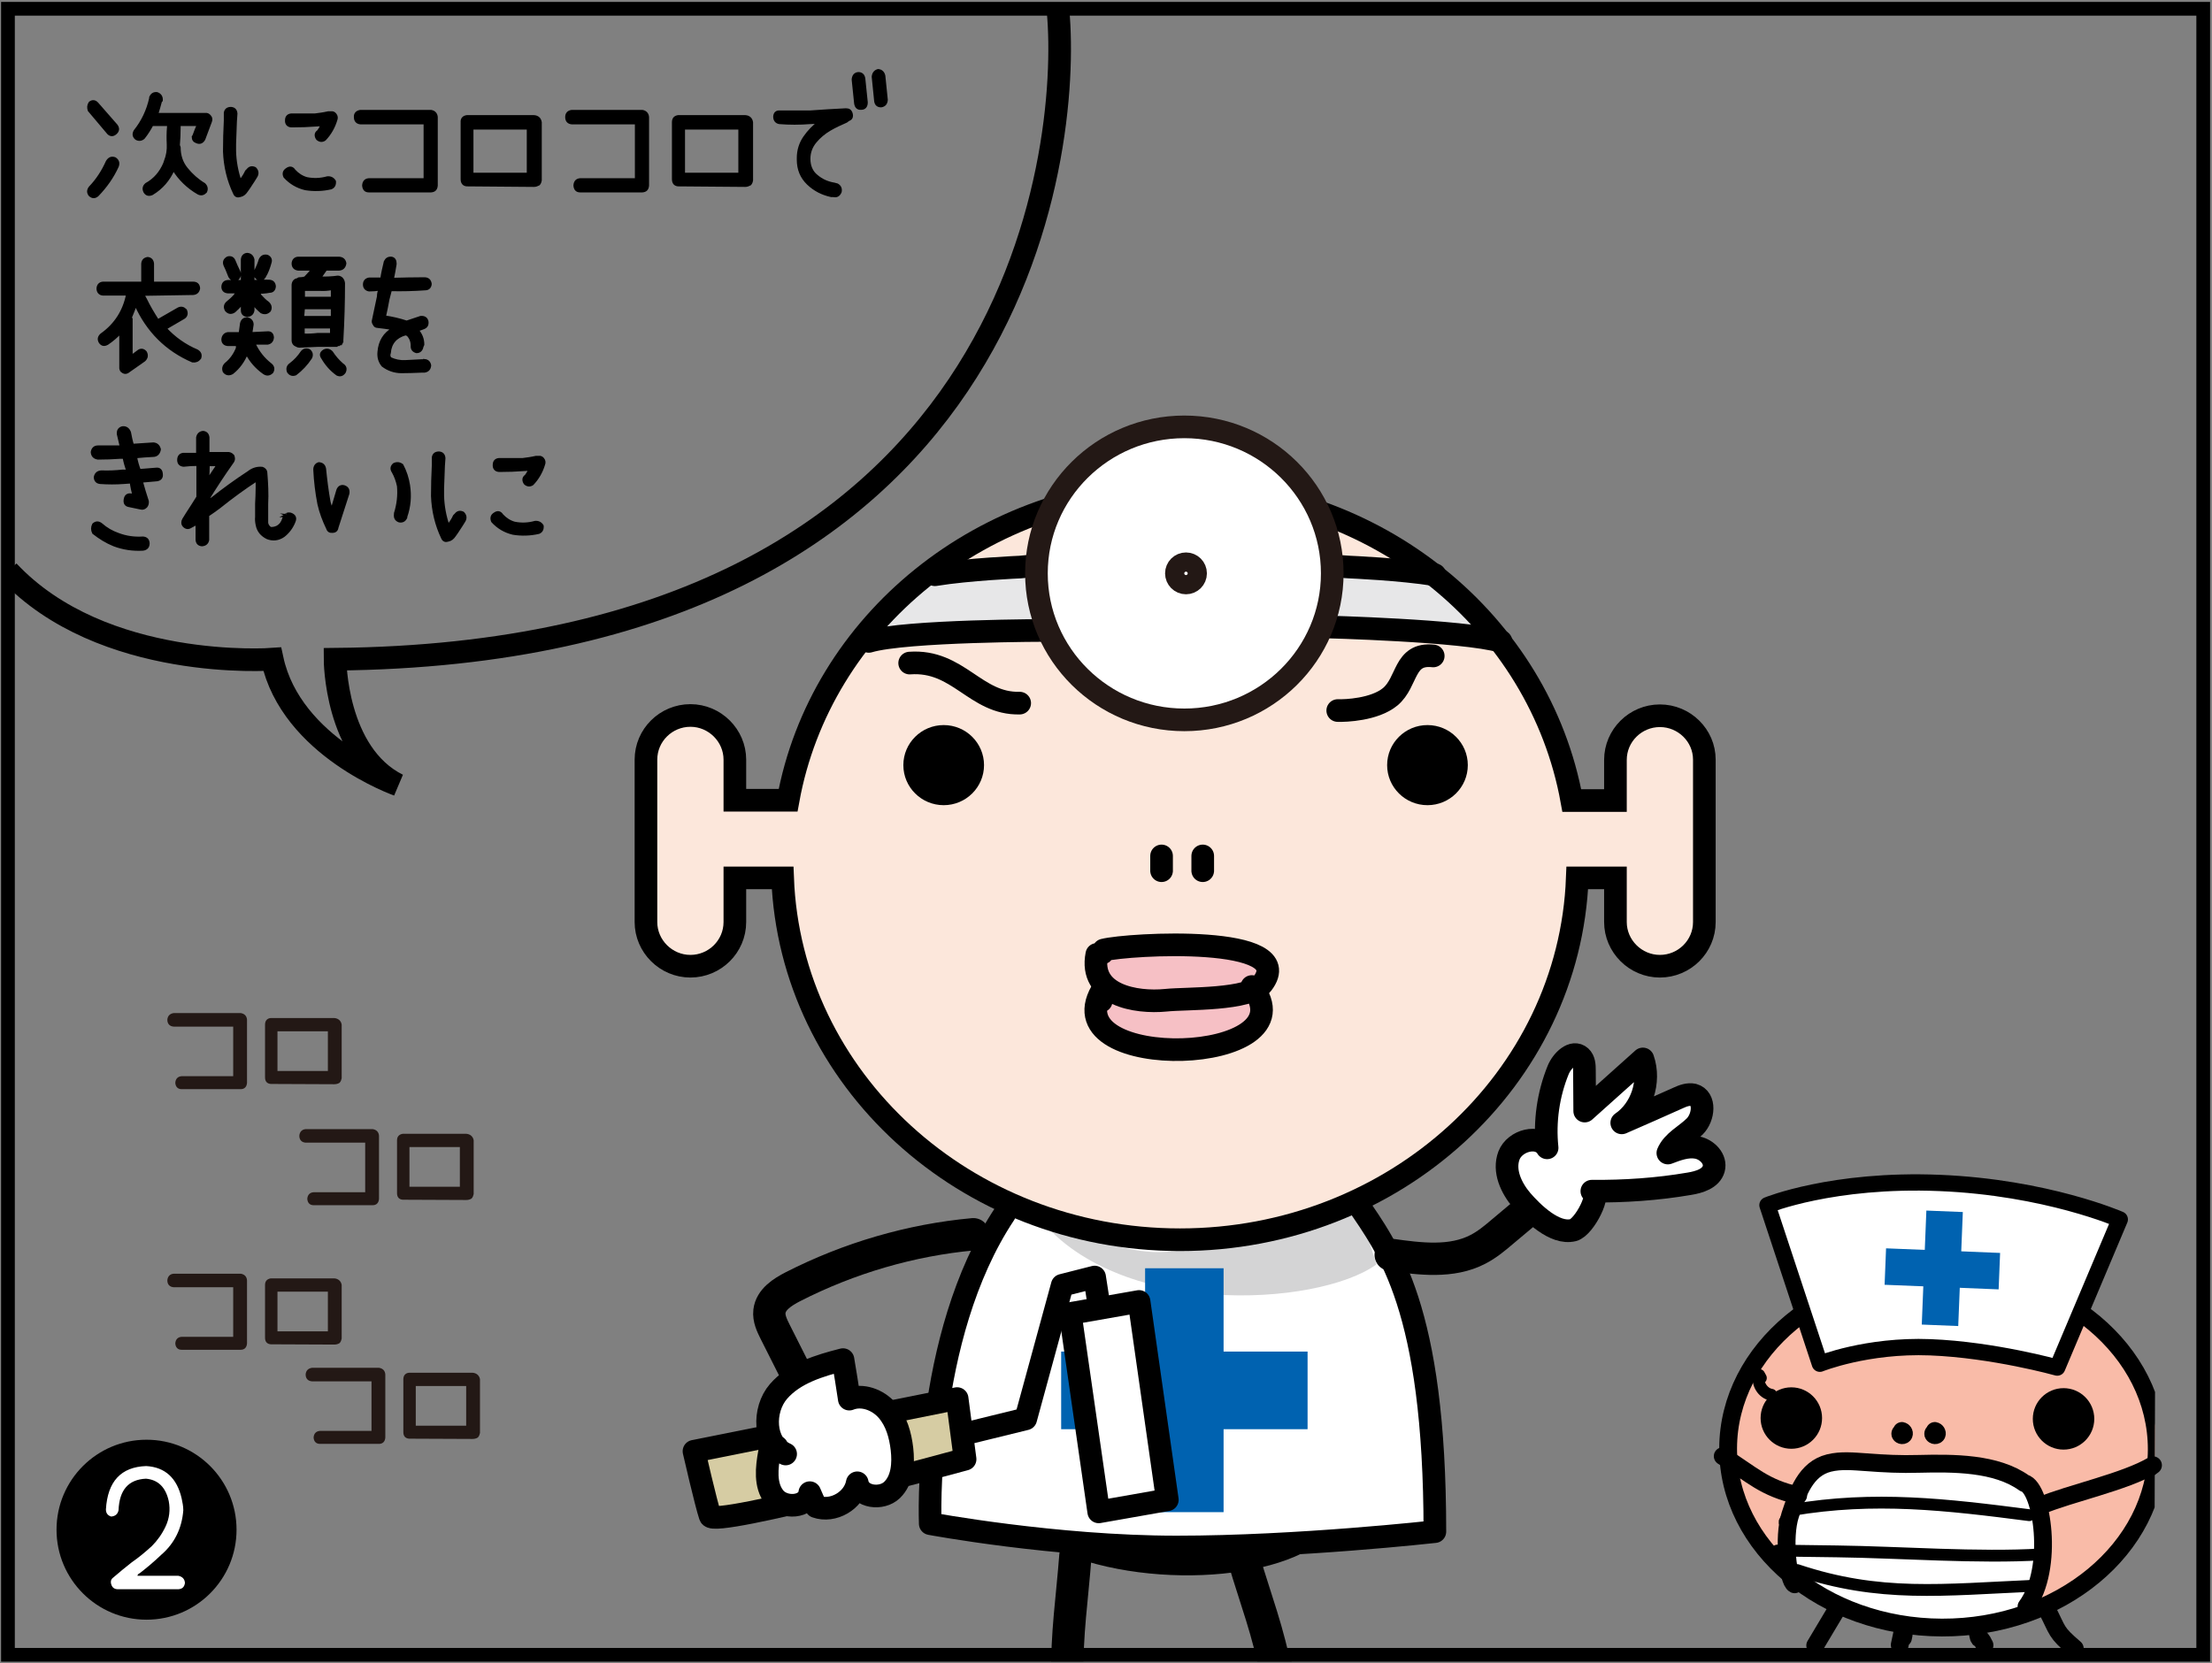 <?xml version="1.0" encoding="utf-8"?>
<!-- Generator: Adobe Illustrator 26.2.1, SVG Export Plug-In . SVG Version: 6.00 Build 0)  -->
<svg version="1.1" xmlns="http://www.w3.org/2000/svg" xmlns:xlink="http://www.w3.org/1999/xlink" x="0px" y="0px"
	 viewBox="0 0 806.1 606.2" style="enable-background:new 0 0 806.1 606.2;" xml:space="preserve">
<rect x="0" y="0" width="806.1" height="606.2" fill="#808080" stroke="none"/>
<style type="text/css">
	.st0{clip-path:url(#SVGID_00000026843317351288898070000016067633612405847740_);}
	.st1{fill:#231815;stroke:#231815;stroke-width:1.033;stroke-miterlimit:10;}
	.st2{stroke:#000000;stroke-width:1.068;stroke-miterlimit:10;}
	.st3{clip-path:url(#SVGID_00000026843317351288898070000016067633612405847740_);fill:#F9BBA8;}
	.st4{clip-path:url(#SVGID_00000026843317351288898070000016067633612405847740_);fill:#FFFFFF;}
	
		.st5{clip-path:url(#SVGID_00000026843317351288898070000016067633612405847740_);fill:none;stroke:#000000;stroke-width:6.484;stroke-linecap:round;stroke-linejoin:round;stroke-miterlimit:10;}
	
		.st6{clip-path:url(#SVGID_00000026843317351288898070000016067633612405847740_);fill:#FFFFFF;stroke:#000000;stroke-width:5.934;stroke-linecap:round;stroke-linejoin:round;stroke-miterlimit:10;}
	
		.st7{clip-path:url(#SVGID_00000026843317351288898070000016067633612405847740_);fill:none;stroke:#000000;stroke-width:4.31;stroke-linecap:round;stroke-linejoin:round;stroke-miterlimit:10;}
	.st8{clip-path:url(#SVGID_00000026843317351288898070000016067633612405847740_);fill:#0062B0;}
	.st9{clip-path:url(#SVGID_00000026843317351288898070000016067633612405847740_);fill:#FCE7DB;}
	.st10{clip-path:url(#SVGID_00000026843317351288898070000016067633612405847740_);fill:#E7E7E8;}
	.st11{clip-path:url(#SVGID_00000026843317351288898070000016067633612405847740_);fill:#D4D4D5;}
	.st12{clip-path:url(#SVGID_00000026843317351288898070000016067633612405847740_);fill:#F6C0C5;}
	
		.st13{clip-path:url(#SVGID_00000026843317351288898070000016067633612405847740_);fill:none;stroke:#000000;stroke-width:8.249;stroke-miterlimit:10;}
	
		.st14{clip-path:url(#SVGID_00000026843317351288898070000016067633612405847740_);fill:none;stroke:#000000;stroke-width:8.249;stroke-linecap:round;stroke-linejoin:round;stroke-miterlimit:10;}
	
		.st15{clip-path:url(#SVGID_00000026843317351288898070000016067633612405847740_);fill:none;stroke:#000000;stroke-width:11.784;stroke-linecap:round;stroke-linejoin:round;stroke-miterlimit:10;}
	.st16{fill:#FFFFFF;stroke:#231815;stroke-width:8.249;stroke-miterlimit:10;}
	
		.st17{clip-path:url(#SVGID_00000026843317351288898070000016067633612405847740_);fill:#D6CCA3;stroke:#000000;stroke-width:8.249;stroke-linecap:round;stroke-linejoin:round;stroke-miterlimit:10;}
	
		.st18{clip-path:url(#SVGID_00000026843317351288898070000016067633612405847740_);fill:#FFFFFF;stroke:#000000;stroke-width:8.249;stroke-linecap:round;stroke-linejoin:round;stroke-miterlimit:10;}
	.st19{fill:none;stroke:#000000;stroke-width:5;stroke-miterlimit:10;}
	.st20{fill:#FFFFFF;}
</style>
<g id="コミック下地">
</g>
<g id="レイヤー_4">
</g>
<g id="コミック線">
	<g>
		<defs>
			<rect id="SVGID_1_" x="3" y="1.9" width="799.6" height="603.7"/>
		</defs>
		<clipPath id="SVGID_00000033339724849619394580000016531011789466539171_">
			<use xlink:href="#SVGID_1_"  style="overflow:visible;"/>
		</clipPath>
		<g style="clip-path:url(#SVGID_00000033339724849619394580000016531011789466539171_);">
			<g>
				<path class="st1" d="M63.3,369.8h24.4c1.1,0.2,1.7,0.8,1.8,1.9v23c-0.1,1.2-0.7,1.8-1.8,1.8H66.2c-1.1,0-1.7-0.6-1.8-1.8
					c0.1-1.2,0.7-1.8,1.8-1.9h19.3v-19.1H63.3c-1.2-0.1-1.8-0.8-1.8-2C61.6,370.6,62.2,370,63.3,369.8z"/>
				<path class="st1" d="M98.7,371.6h23.1c1.2,0.1,2,0.8,2.2,1.9V393c-0.1,0.5-0.3,1-0.6,1.3c-0.5,0.3-1.1,0.4-1.6,0.4l-23.1-0.1
					c-1.1-0.1-1.6-0.7-1.6-1.9v-19.2C97.1,372.4,97.6,371.7,98.7,371.6z M120,375.4h-19.4v15.5H120V375.4z"/>
			</g>
		</g>
		<g style="clip-path:url(#SVGID_00000033339724849619394580000016531011789466539171_);">
			<g>
				<path class="st1" d="M111.4,412.1h24.4c1.1,0.2,1.7,0.8,1.8,1.9v23c-0.1,1.2-0.7,1.8-1.8,1.8h-21.5c-1.1,0-1.7-0.6-1.8-1.8
					c0.1-1.2,0.7-1.8,1.8-1.9h19.3V416h-22.2c-1.2-0.1-1.8-0.8-1.8-2C109.7,412.9,110.3,412.2,111.4,412.1z"/>
				<path class="st1" d="M146.8,413.8h23.1c1.2,0.1,2,0.8,2.2,1.9v19.5c-0.1,0.5-0.3,1-0.6,1.3c-0.5,0.3-1.1,0.4-1.6,0.4l-23.1-0.1
					c-1.1-0.1-1.6-0.7-1.6-1.9v-19.2C145.2,414.6,145.7,414,146.8,413.8z M168.1,417.6h-19.4v15.5h19.4V417.6z"/>
			</g>
		</g>
		<g style="clip-path:url(#SVGID_00000033339724849619394580000016531011789466539171_);">
			<g>
				<path class="st1" d="M63.3,464.8h24.4c1.1,0.2,1.7,0.8,1.8,1.9v23c-0.1,1.2-0.7,1.8-1.8,1.8H66.2c-1.1,0-1.7-0.6-1.8-1.8
					c0.1-1.2,0.7-1.8,1.8-1.9h19.3v-19.1H63.3c-1.2-0.1-1.8-0.8-1.8-2C61.6,465.6,62.2,464.9,63.3,464.8z"/>
				<path class="st1" d="M98.7,466.5h23.1c1.2,0.1,2,0.8,2.2,1.9v19.5c-0.1,0.5-0.3,1-0.6,1.3c-0.5,0.3-1.1,0.4-1.6,0.4l-23.1-0.1
					c-1.1-0.1-1.6-0.7-1.6-1.9v-19.2C97.1,467.3,97.6,466.7,98.7,466.5z M120,470.3h-19.4v15.5H120V470.3z"/>
			</g>
		</g>
		<g style="clip-path:url(#SVGID_00000033339724849619394580000016531011789466539171_);">
			<g>
				<path class="st1" d="M113.7,499.1h24.4c1.1,0.2,1.7,0.8,1.8,1.9v23c-0.1,1.2-0.7,1.8-1.8,1.8h-21.5c-1.1,0-1.7-0.6-1.8-1.8
					c0.1-1.2,0.7-1.8,1.8-1.9h19.3V503h-22.2c-1.2-0.1-1.8-0.8-1.8-2C112,499.9,112.6,499.3,113.7,499.1z"/>
				<path class="st1" d="M149.1,500.9h23.1c1.2,0.1,2,0.8,2.2,1.9v19.5c-0.1,0.5-0.3,1-0.6,1.3c-0.5,0.3-1.1,0.4-1.6,0.4l-23.1-0.1
					c-1.1-0.1-1.6-0.7-1.6-1.9v-19.2C147.5,501.7,148,501,149.1,500.9z M170.4,504.7H151v15.5h19.4V504.7z"/>
			</g>
		</g>
		<g style="clip-path:url(#SVGID_00000033339724849619394580000016531011789466539171_);">
			<g>
				<path class="st2" d="M39.5,48.5l-7-8.3c-0.3-0.9-0.3-1.8,0.3-2.7c0.9-0.7,1.8-0.6,2.6,0.3l7,8c0.7,1,0.6,1.9-0.3,2.7
					C41.2,49.3,40.3,49.3,39.5,48.5z M41.8,57.8c1,0.6,1.4,1.5,1,2.7c-1.8,4-4.3,7.5-7.3,10.6c-0.9,0.8-1.8,0.8-2.7,0
					c-0.7-0.9-0.7-1.7,0-2.7c2.6-2.7,4.7-5.9,6.3-9.5C39.8,57.8,40.6,57.4,41.8,57.8z M70.4,49.9c0.1-0.1,0.2-0.3,0.3-0.5
					c0.5-1.4,1-2.7,1.6-4h-7v0.3v0.5c0,2.4-0.1,4.7-0.3,7c0.2,0.1,0.3,0.3,0.3,0.5c0,3.1,0.9,5.7,2.7,7.9c1.8,2.2,3.9,4.1,6.4,5.6
					c0.8,0.8,1,1.7,0.5,2.7c-0.8,0.8-1.6,1-2.6,0.5c-3.8-2.2-6.8-5.1-9.1-8.8c-1.7,3.9-4.3,6.9-7.8,9c-1.1,0.5-2,0.3-2.6-0.7
					c-0.5-1-0.4-1.9,0.5-2.7c3.1-1.7,5.3-4.3,6.7-7.6l0.3-0.9c0.8-2,1.1-4,1-6.1c-0.1-2.1-0.1-4.3,0.1-6.4v-0.5v-0.3h-6
					c-0.9,1.7-1.9,3.3-3.1,4.8c-0.8,0.7-1.7,0.8-2.6,0.3c-0.9-0.7-1.1-1.6-0.5-2.7c2.8-3.5,4.7-7.5,5.7-12v-0.3
					c0.5-1.1,1.2-1.5,2.3-1.4c1.1,0.4,1.7,1.2,1.6,2.5l-0.3,0.3c-0.4,1.6-0.9,3.2-1.4,4.8h17.7c0.7-0.1,1.2,0.2,1.6,0.7
					c0.5,0.5,0.6,1.2,0.3,1.9l-2.4,6.4c-0.6,1.1-1.5,1.5-2.6,1C70.8,51.4,70.4,50.8,70.4,49.9z"/>
				<path class="st2" d="M82.1,41.1c0.2-1.1,0.9-1.6,2.1-1.6c1.1,0.1,1.7,0.7,1.8,1.9l-0.2,2.9c-0.1,2.7-0.2,5.5-0.3,8.1v2.7
					c0.1,3.8,0.8,7.5,2,11c0.9-1.1,1.7-2.3,2.3-3.6l0.5-0.5c0.7-0.9,1.5-1.1,2.6-0.6c0.8,0.8,1,1.7,0.5,2.7l-0.3,0.5
					c-0.5,0.9-1.1,1.7-1.6,2.5s-1.1,1.7-1.7,2.5c-0.6,0.9-1.3,1.5-2.3,1.7c-0.9,0.3-1.6,0.1-2-0.8c-2.3-4.8-3.5-9.9-3.7-15.3
					c0-3.7,0.1-7.5,0.3-11.3V41.1z M104.6,61.7c1-0.7,1.9-0.6,2.6,0.5c1.3,1.4,2.8,2.4,4.6,2.9c2.5,0.5,5,0.4,7.5-0.3
					c1.1-0.1,2,0.3,2.6,1.3c0.1,1.2-0.3,2-1.3,2.4c-3.1,0.7-6.2,0.8-9.3,0.3c-3-0.7-5.5-2.2-7.5-4.4
					C103.3,63.3,103.5,62.4,104.6,61.7z M120.6,41.1c0.6-0.1,1.1,0.1,1.5,0.6c0.5,0.6,0.6,1.3,0.3,2c-0.8,2.7-2.2,5.1-4.1,7.1
					c-0.9,0.6-1.8,0.5-2.6-0.2c-0.3-0.4-0.5-0.9-0.5-1.4c0-0.5,0.3-1,0.8-1.3c0.6-0.8,1.1-1.7,1.5-2.6c-0.8,0.2-1.7,0.3-2.6,0.3
					c-2.6,0.2-5.3,0.3-8,0.3h-0.8c-1.2-0.1-1.8-0.9-1.7-2.1c0-1.1,0.6-1.8,1.7-1.9h0.8h7.8c1.6-0.2,3.2-0.4,4.9-0.8H120.6z"/>
				<path class="st2" d="M131.3,40.6h25.8c1.1,0.2,1.8,0.9,1.9,2.1v24.9c-0.1,1.3-0.7,1.9-1.9,2h-22.7c-1.2,0-1.8-0.7-1.9-2
					c0.1-1.3,0.7-2,1.9-2.1h20.5V44.8h-23.5c-1.2-0.1-1.9-0.8-1.9-2.1C129.4,41.5,130.1,40.8,131.3,40.6z"/>
				<path class="st2" d="M170.1,42.5h24.5c1.3,0.1,2.1,0.8,2.3,2.1v21.1c-0.1,0.6-0.3,1.1-0.6,1.4c-0.6,0.3-1.1,0.5-1.7,0.5
					l-24.5-0.2c-1.1-0.1-1.7-0.8-1.7-2.1V44.6C168.3,43.4,168.9,42.7,170.1,42.5z M192.5,46.7H172v16.8h20.5V46.7z"/>
				<path class="st2" d="M208.3,40.6h25.8c1.1,0.2,1.8,0.9,1.9,2.1v24.9c-0.1,1.3-0.7,1.9-1.9,2h-22.7c-1.2,0-1.8-0.7-1.9-2
					c0.1-1.3,0.7-2,1.9-2.1h20.5V44.8h-23.5c-1.2-0.1-1.9-0.8-1.9-2.1C206.5,41.5,207.1,40.8,208.3,40.6z"/>
				<path class="st2" d="M247.1,42.5h24.5c1.3,0.1,2.1,0.8,2.3,2.1v21.1c-0.1,0.6-0.3,1.1-0.6,1.4c-0.6,0.3-1.1,0.5-1.7,0.5
					l-24.5-0.2c-1.1-0.1-1.7-0.8-1.7-2.1V44.6C245.4,43.4,245.9,42.7,247.1,42.5z M269.6,46.7h-20.5v16.8h20.5V46.7z"/>
				<path class="st2" d="M308.3,40c1,0,1.6,0.4,1.9,1.4c0.3,1.1,0,1.9-1,2.2l-0.8,0.6c-2.1,0.9-4.2,1.9-6.1,3
					c-2,1.2-3.7,2.6-5.2,4.4c-1.5,1.8-2.3,3.9-2.3,6.3c0,2.6,0.9,4.8,2.8,6.3c1.9,1.6,4,2.5,6.4,2.9l1.1,0.3c1,0.6,1.3,1.4,1.1,2.5
					c-0.5,1.2-1.3,1.7-2.5,1.4h-0.8c-3.2-0.7-6-2.1-8.4-4.4c-2.4-2.3-3.6-5.2-3.6-8.7v-0.6c0-2.8,0.8-5.3,2.3-7.5
					c1.5-2.2,3.4-4.1,5.5-5.7c-1.2,0.2-2.3,0.3-3.5,0.3c-3.8,0.3-7.5,0.3-11.2,0c-1.1-0.2-1.7-1-1.7-2.2c0.1-1.2,0.7-1.8,1.9-1.7
					h10.7h0.3C299.5,40.5,303.9,40.2,308.3,40z M310.9,29c0.1-1.3,0.7-2.1,1.9-2.2c1.1,0,1.8,0.6,2,1.8l0.9,8.7
					c0,1.4-0.6,2.2-1.9,2.2c-1.1,0.1-1.8-0.5-2-1.8L310.9,29z M318.2,28c0.1-1.2,0.7-2,1.8-2.3c1.1,0.1,1.8,0.7,2.1,1.9l0.9,8.8
					c-0.1,1.3-0.7,2-1.9,2.2c-1.1,0-1.8-0.5-2-1.7L318.2,28z"/>
				<path class="st2" d="M71.8,127.9c1,0.6,1.4,1.4,1,2.6c-0.7,0.9-1.5,1.2-2.6,1.1c-9.5-4.1-16.4-11-20.7-20.6v-0.3
					c-0.6,1.7-1.3,3.4-2,5.1c0,0.2,0.1,0.4,0.3,0.5V130c0.9-0.6,1.7-1.2,2.6-1.9c0.9-0.7,1.8-0.6,2.6,0.3c0.6,1.1,0.4,2.1-0.5,2.9
					l-5.7,4c-0.6,0.5-1.2,0.6-1.8,0.3c-0.8-0.4-1.1-1-1-1.9V121c-1.5,1.6-3.1,3-4.9,4.2c-1.1,0.6-1.9,0.5-2.6-0.5
					c-0.6-1-0.4-1.9,0.5-2.7c5.1-3.6,8.3-8.6,9.5-14.8h0.3h-9.3c-1.2-0.1-1.8-0.9-1.8-2.1c0.1-1.1,0.7-1.8,1.8-1.9h13.9H52v-7.1
					c0.1-1.1,0.7-1.7,1.8-1.9c1.1,0.1,1.7,0.8,1.8,1.9v7.1h14.8c1.2,0,1.9,0.6,2,1.9c-0.2,1.2-0.9,1.8-2,1.9
					c-6.1,0.1-12.2,0.2-18.4,0.3c0.3,0.6,0.7,1.2,1,1.8c1.3,2.7,2.8,5.2,4.4,7.7h0.3l7.3-4.2c1-0.5,1.8-0.3,2.6,0.5
					c0.5,1.1,0.3,2.1-0.7,2.7l-6.7,3.9C63.4,123.2,67.3,126,71.8,127.9z"/>
				<path class="st2" d="M98.2,102.5c1.1,0.1,1.7,0.7,1.8,1.9c-0.1,1.2-0.7,1.8-1.8,1.8c-1.5,0.3-3,0.4-4.4,0.3
					c0.4,0.4,0.8,0.8,1,1.3c0.9,1,1.8,1.9,2.9,2.7c0.8,0.8,1,1.7,0.5,2.7c-0.9,0.9-1.8,1-2.9,0.5c-1.2-1-2.2-2-3.1-3.3v2.7
					c-0.2,1.2-0.9,1.8-2.1,1.9c-1.1-0.1-1.8-0.7-1.8-1.9v-2.7c-0.9,1.1-1.9,2.1-2.9,3c-1,0.7-2,0.7-2.9-0.3c-0.6-1-0.5-1.9,0.3-2.7
					c1-0.8,2-1.7,2.9-2.7c0.1-0.2,0.2-0.4,0.3-0.5c0.2-0.2,0.4-0.5,0.5-0.8H83c-1.1-0.1-1.8-0.7-1.8-1.9c0.1-1.2,0.7-1.8,1.8-1.9
					h5.3v-8c0.1-1.1,0.7-1.8,1.8-1.9c1.1,0.1,1.8,0.7,2.1,1.9v8C94.2,102.5,96.2,102.4,98.2,102.5z M99.3,123
					c-0.1,1.2-0.7,1.9-1.8,2.1h-5c1.4,3.1,3.4,5.7,6.1,7.8c0.9,0.7,1.1,1.7,0.5,2.7c-0.9,0.9-1.9,1-2.9,0.3
					c-2.7-1.9-4.8-4.3-6.3-7.2c-1.2,2.9-2.9,5.3-5.3,7.2c-1.1,0.6-2.1,0.5-2.9-0.5c-0.4-1-0.2-1.9,0.6-2.7c1.9-1.5,3.3-3.5,4.2-5.8
					v-0.6c0.2-0.2,0.3-0.4,0.3-0.7H83c-1.1-0.1-1.8-0.7-1.8-1.9c0.1-1.1,0.7-1.9,1.8-2.1h4.5c0.2-1.2,0.3-2.5,0.5-3.7
					c0.3-1.2,1-1.7,2.1-1.7c1.1,0.2,1.8,1,1.8,2.1c-0.2,1.1-0.3,2.2-0.5,3.3c2-0.1,4-0.2,6.1-0.3C98.6,121.2,99.2,121.8,99.3,123z
					 M82.7,98.2L82,96.7c-0.5-1.2-0.1-2.1,1-2.7c1.1-0.3,1.9,0.1,2.3,1.1l0.8,1.9l1,2.1c0.4,1.1,0.1,2-0.8,2.7c-1.1,0.3-2,0-2.6-1.1
					L82.7,98.2z M93.8,101.4c-0.9-0.7-1.1-1.7-0.6-2.7c0.6-1.2,1.2-2.6,1.6-4c0.5-1.1,1.4-1.6,2.6-1.3c1,0.5,1.4,1.3,1,2.4
					c-0.5,1.8-1.1,3.5-2.1,5.1C95.7,101.9,94.8,102.1,93.8,101.4z M112.7,127.8c0.8,0.7,1,1.6,0.5,2.6c-1.5,2.3-3.4,4.3-5.5,5.9
					c-1,0.4-1.9,0.2-2.6-0.8c-0.4-1.1-0.2-2,0.8-2.7c1.6-1.2,3-2.7,4.2-4.5C110.8,127.5,111.7,127.3,112.7,127.8z M122.7,125.9h-6.8
					c-2.3,0.1-4.6,0.2-6.8,0.3c-0.3,0-0.7-0.1-1-0.3c-0.8-0.3-1.3-0.9-1.3-1.9v-20.2c0.1-1.1,0.7-1.8,1.8-1.9
					c0.1-0.2,0.2-0.3,0.5-0.3c0.7,0,1.4-0.1,2.1-0.3c1-1,1.9-2.1,2.9-3.2h-5.5c-1.2-0.2-1.8-0.9-1.8-2.1c0.1-1.1,0.7-1.8,1.8-1.9
					h7.9h7.1c1.2,0.1,1.9,0.7,2.1,1.9c-0.2,1.3-0.9,2-2.1,2.1h-4.7c-0.2,0-0.3,0.1-0.3,0.2c-0.7,1-1.4,2-2.1,3
					c2.2,0.1,4.4,0,6.6-0.3c0.5,0,0.9,0.2,1.3,0.5c0.5,0.5,0.7,1,0.8,1.7c0,6.9-0.2,13.8-0.6,20.7v0.3v0.2h-0.3v0.3v0.3H124v0.3
					h-0.2c-0.1,0.1-0.2,0.2-0.3,0.3h-0.3h-0.3C122.8,125.8,122.7,125.9,122.7,125.9z M110.6,112.2c-0.1,1.2-0.2,2.3-0.3,3.5h5.5h5.3
					v-3.5h-5H110.6z M121.1,105.2c-1.6,0.3-3.1,0.4-4.7,0.3h-5.8v3.2h5.5h5V105.2z M115.8,121.9h5v-2.7h-5h-5.3v2.9
					C112.3,122.2,114.1,122.1,115.8,121.9z M124.7,132.9c1.1,0.7,1.3,1.6,0.8,2.7c-0.7,1-1.5,1.3-2.6,0.8c-2.2-1.6-3.9-3.5-5.3-5.9
					c-0.8-1.1-0.6-1.9,0.5-2.6c1-0.5,1.9-0.3,2.7,0.5C121.9,130.1,123.2,131.6,124.7,132.9z"/>
				<path class="st2" d="M154.7,131.4c1.1,0.1,1.7,0.7,1.9,1.8c-0.1,1.2-0.7,1.9-1.9,2.1h-1c-2.4,0.1-4.9,0.2-7.4,0.2
					c-2.5,0-4.8-0.8-6.8-2.3c-1.2-1.5-1.6-3.1-1.4-5c0.3-3.7,2-6.6,5.3-8.4c-1.9-0.3-3.9-0.6-5.8-0.8c-0.6,0-1-0.3-1.2-0.8
					c-0.4-0.5-0.5-1-0.3-1.6l1.8-8.5c0-0.9,0.2-1.8,0.5-2.7c-1.3,0.2-2.6,0.3-3.9,0.3c-1.1-0.2-1.7-0.9-1.7-2s0.6-1.8,1.7-2h4.6
					c0.3-2.1,0.8-4.2,1.3-6.3c0.5-1,1.2-1.4,2.3-1.3c0.9,0.2,1.3,0.9,1.3,1.9v0.3c-0.3,1.8-0.6,3.6-1,5.5c3.8-0.1,7.7-0.2,11.6-0.2
					c1.3,0,2,0.6,2.2,1.9c-0.1,1.2-0.8,1.8-1.9,1.8c-4.2,0.3-8.4,0.4-12.6,0.3c-0.3,1.2-0.6,2.4-0.9,3.5c-0.4,2.1-0.8,4.3-1.3,6.4
					c2.7,0.4,5.4,1,8.1,1.9c1.7-0.6,3.4-1.1,5.1-1.7c1.2-0.1,2,0.3,2.3,1.4c0.2,1.2-0.2,2-1.3,2.4c-0.8,0.3-1.6,0.6-2.3,0.8
					c1.4,1.5,2.1,3.3,2.1,5.3c-0.1,0.2-0.2,0.5-0.3,0.7c-0.2,1.2-0.9,1.9-2,1.9c-1.1-0.3-1.7-1-1.6-2.2c0-1.5-0.5-2.9-1.6-4
					c-0.2-0.1-0.5-0.2-0.8-0.3c-3.6,1-5.6,3.3-5.9,6.9c-0.3,0.8-0.2,1.5,0.3,2.1c1.7,0.8,3.5,1.2,5.5,1.1c2-0.1,3.9-0.2,5.8-0.3
					H154.7z"/>
				<path class="st2" d="M58.8,172.7c0.2,1.3-0.4,2-1.6,2.2l-5.7,0.5c0.7,2.5,1.4,4.9,2.2,7.3c0.1,0.7-0.1,1.4-0.5,1.9
					c-0.6,0.6-1.2,0.8-1.9,0.6l-4.3-0.9c-1.1-0.2-1.6-0.9-1.4-2.2c0.2-1.3,0.9-1.9,2.2-1.7c0.3,0,0.7,0.1,1,0.3
					c-0.4-1.7-0.8-3.3-1-5l-2.8,0.2c-2.8,0.2-5.6,0.2-8.4,0c-1.2-0.1-1.8-0.7-1.9-1.9c0.2-1.2,0.9-1.9,2.2-2c2.6,0.1,5.2,0,7.8-0.3
					h1.9c-0.6-1.6-1.1-3.3-1.4-5h-1.4c-2.7,0.2-5.4,0.3-8.1,0.3c-1.3-0.2-2-0.9-2.1-2.2c0.2-1.2,0.9-1.9,2.1-1.9h7.9h0.6
					c-0.4-1.6-0.7-3.1-1.1-4.7v-0.4c0-1,0.6-1.7,1.6-1.9c1.2-0.1,2,0.5,2.5,1.7c0.3,1.6,0.6,3.1,1.1,4.7l7.6-0.5
					c1.2,0.1,1.9,0.8,2.2,2c-0.2,1.2-0.8,2-1.9,2.2c-2.3,0.1-4.6,0.3-6.8,0.5c0.3,1.7,0.8,3.4,1.4,5L57,171
					C58.1,170.9,58.7,171.5,58.8,172.7z M52.1,196.1c1.2,0.1,1.8,0.7,1.9,1.9c0,1.3-0.6,2-1.9,2.2c-3.7,0.2-7.2-0.3-10.6-1.6
					c-2.7-1.1-5.1-2.6-7.4-4.4c-0.5-1-0.5-2,0-3c0.9-0.8,1.8-0.8,2.8,0c1.8,1.6,3.9,2.8,6.2,3.6C46,195.9,49,196.3,52.1,196.1z"/>
				<path class="st2" d="M105.9,187.4c1.4,0.5,1.8,1.4,1.3,2.6c-0.8,2.1-2.1,3.9-3.9,5.3c-1.9,1.3-3.9,1.5-5.9,0.7
					c-2-1-3.3-2.5-3.7-4.7c-0.2-0.9-0.3-1.9-0.2-2.9v-4.8c0.1-1.9,0.2-3.9,0.2-5.9v-2.9c-4.8,3.1-9.4,6.5-13.9,10.1
					c-1.4,1-2.7,2-4.1,2.9v9c-0.2,1.1-0.9,1.7-2.1,1.8c-1.1-0.1-1.7-0.7-1.8-1.8v-6.1c-0.8,0.4-1.6,0.9-2.4,1.3
					c-0.8,0.5-1.6,0.4-2.3-0.3c-0.3-0.3-0.5-0.7-0.5-1.2c0-0.4,0.1-0.7,0.3-1.1l1.3-2.1c1.3-2,2.6-4,3.9-6.1v-11.9
					c-1.8,0-3.5,0.1-5.2,0.3c-1.1-0.1-1.8-0.7-1.8-1.9c0-1.2,0.5-1.9,1.6-2.1H72v-6.1c0.2-1.1,0.9-1.8,2-1.9
					c1.1,0.1,1.7,0.8,1.8,1.9v5.8h7c0.8-0.1,1.5,0.2,2.1,0.9c0.1,0.3,0.2,0.7,0.2,1c0,0.5-0.2,0.9-0.5,1.3
					c-3.2,4.5-6.2,9.1-9.1,13.8v0.8c0.5-0.5,1.1-1,1.8-1.3c4.3-3.4,8.7-6.6,13.3-9.6c1.5-1.2,3.2-1.7,5-1.5c0.8,0.3,1.3,0.9,1.3,1.8
					c0.3,3.7,0.5,7.5,0.3,11.2v6.9c0.1,0.8,0.6,1.5,1.3,2c0.9,0.1,1.8-0.1,2.6-0.5c1.2-0.7,1.9-1.7,2.3-3.1
					C103.9,187.7,104.6,187.1,105.9,187.4z M75.9,169.4c0,2-0.1,3.9-0.3,5.8c1.3-1.9,2.6-3.9,3.9-5.8H75.9z M104.3,187.7
					c0,0.2-0.1,0.3-0.3,0.3C104.2,187.9,104.3,187.8,104.3,187.7z M104.3,187.7c0.2,0.1,0.3,0,0.3-0.3
					C104.6,187.6,104.5,187.7,104.3,187.7z"/>
				<path class="st2" d="M116.2,169c1.2,0.1,1.9,0.7,2.1,1.9c0.4,4,0.9,8,1.6,11.9c0.2,1.1,0.6,2.1,1.1,3c0.7-2.4,1.4-4.7,2.1-7.1
					c0.4-1.1,1.2-1.6,2.3-1.3c1.2,0.4,1.6,1.2,1.4,2.5l-4,12.4c-0.1,0.9-0.7,1.4-1.6,1.4c-0.9,0.1-1.5-0.2-1.8-1.1
					c-1.4-2.9-2.5-5.8-3.2-8.9c-0.8-4.1-1.3-8.3-1.5-12.5C114.7,170.1,115.2,169.3,116.2,169z M143.6,169.3c1-0.5,2-0.4,2.9,0.3
					c1.2,2.3,2,4.7,2.4,7.3c0.6,3.9,0.3,7.7-1,11.4v0.3c-0.5,1.1-1.3,1.5-2.4,1.3c-1.1-0.4-1.6-1.2-1.4-2.5v-0.3
					c1-3.2,1.4-6.5,1.1-9.9c-0.4-1.9-1-3.6-1.9-5.2C142.6,171,142.7,170.1,143.6,169.3z"/>
				<path class="st2" d="M157.9,166.7c0.2-1.1,0.9-1.6,2.1-1.6c1.1,0.1,1.7,0.7,1.8,1.9l-0.2,2.9c-0.1,2.7-0.2,5.5-0.3,8.1v2.7
					c0.1,3.8,0.8,7.5,2,11c0.9-1.1,1.7-2.3,2.3-3.6l0.5-0.5c0.7-0.9,1.5-1.1,2.6-0.6c0.8,0.8,1,1.7,0.5,2.7l-0.3,0.5
					c-0.5,0.9-1.1,1.7-1.6,2.5s-1.1,1.7-1.7,2.5c-0.6,0.9-1.3,1.5-2.3,1.7c-0.9,0.3-1.6,0.1-2-0.8c-2.3-4.8-3.5-9.9-3.7-15.3
					c0-3.7,0.1-7.5,0.3-11.3V166.7z M180.3,187.3c1-0.7,1.9-0.6,2.6,0.5c1.3,1.4,2.8,2.4,4.6,2.9c2.5,0.5,5,0.4,7.5-0.3
					c1.1-0.1,2,0.3,2.6,1.3c0.1,1.2-0.3,2-1.3,2.4c-3.1,0.7-6.2,0.8-9.3,0.3c-3-0.7-5.5-2.2-7.5-4.4
					C179,188.8,179.3,187.9,180.3,187.3z M196.3,166.7c0.6-0.1,1.1,0.1,1.5,0.6c0.5,0.6,0.6,1.3,0.3,2c-0.8,2.7-2.2,5.1-4.1,7.1
					c-0.9,0.6-1.8,0.5-2.6-0.2c-0.3-0.4-0.5-0.9-0.5-1.4c0-0.5,0.3-1,0.8-1.3c0.6-0.8,1.1-1.7,1.5-2.6c-0.8,0.2-1.7,0.3-2.6,0.3
					c-2.6,0.2-5.3,0.3-8,0.3h-0.8c-1.2-0.1-1.8-0.9-1.7-2.1c0-1.1,0.6-1.8,1.7-1.9h0.8h7.8c1.6-0.2,3.2-0.4,4.9-0.8H196.3z"/>
			</g>
		</g>
		
			<ellipse transform="matrix(3.342286e-03 -1 1 3.342286e-03 177.301 1234.201)" style="clip-path:url(#SVGID_00000033339724849619394580000016531011789466539171_);fill:#F9BBA8;" cx="707.8" cy="528.2" rx="65.1" ry="78.1"/>
		<path style="clip-path:url(#SVGID_00000033339724849619394580000016531011789466539171_);fill:#FFFFFF;" d="M745.2,558.2
			c-3.4-6.6-4.4-22.8-18-25.3c-13.6-2.5-46.7-1.8-57.2-1.8s-16.5,9.8-19.5,17.5c-3.1,7.6-4.9,23.9,5.5,28.3
			c10.4,4.4,23.9,15.3,42.5,15.3c18.5,0.1,38.8-4.1,38.8-4.1S746.9,561.5,745.2,558.2z"/>
		
			<ellipse transform="matrix(3.342286e-03 -1 1 3.342286e-03 177.301 1234.201)" style="clip-path:url(#SVGID_00000033339724849619394580000016531011789466539171_);fill:none;stroke:#000000;stroke-width:6.484;stroke-linecap:round;stroke-linejoin:round;stroke-miterlimit:10;" cx="707.8" cy="528.2" rx="65.1" ry="78.1"/>
		
			<path style="clip-path:url(#SVGID_00000033339724849619394580000016531011789466539171_);fill:#FFFFFF;stroke:#000000;stroke-width:5.934;stroke-linecap:round;stroke-linejoin:round;stroke-miterlimit:10;" d="
			M749.7,498.5c0,0-23.2-6.5-46.3-7.4s-40.2,6-40.2,6l-19.1-57.8c0,0,23.7-9.7,62.7-8.1c39,1.6,65.7,13.3,65.7,13.3L749.7,498.5z"/>
		<circle style="clip-path:url(#SVGID_00000033339724849619394580000016531011789466539171_);" cx="752" cy="517.2" r="11.2"/>
		<circle style="clip-path:url(#SVGID_00000033339724849619394580000016531011789466539171_);" cx="652.8" cy="516.9" r="11.2"/>
		
			<path style="clip-path:url(#SVGID_00000033339724849619394580000016531011789466539171_);fill:none;stroke:#000000;stroke-width:6.484;stroke-linecap:round;stroke-linejoin:round;stroke-miterlimit:10;" d="
			M738.5,585.6c10.3-14,5.6-43.4-0.8-45c-10.3-7.4-25.9-7.3-38.5-7c-6.4,0.2-12.7-0.1-19.1-0.6c-4.6-0.3-9.2-0.8-13.6,0.3
			c-8.4,2.1-11.4,10.7-14.1,18.9c-2.7,8.2-0.8,24.2,1.6,25.3"/>
		
			<path style="clip-path:url(#SVGID_00000033339724849619394580000016531011789466539171_);fill:none;stroke:#000000;stroke-width:6.484;stroke-linecap:round;stroke-linejoin:round;stroke-miterlimit:10;" d="
			M743.5,548.9c11-4.6,30.8-8.7,41.1-14.8c-0.5,0.4-1.1,0.8-1.6,1.2"/>
		
			<path style="clip-path:url(#SVGID_00000033339724849619394580000016531011789466539171_);fill:none;stroke:#000000;stroke-width:6.484;stroke-linecap:round;stroke-linejoin:round;stroke-miterlimit:10;" d="
			M655.3,545.1c-12.4-2.7-16.8-7.6-27.5-14.3"/>
		
			<path style="clip-path:url(#SVGID_00000033339724849619394580000016531011789466539171_);fill:none;stroke:#000000;stroke-width:6.484;stroke-linecap:round;stroke-linejoin:round;stroke-miterlimit:10;" d="
			M705.1,521.6c0.5,0.1,0.9,0.7,0.7,1.2c-0.2,0.5-1.1,0.5-1.3-0.1c-0.1-0.5,0.8-0.9,1-0.4"/>
		
			<path style="clip-path:url(#SVGID_00000033339724849619394580000016531011789466539171_);fill:none;stroke:#000000;stroke-width:6.484;stroke-linecap:round;stroke-linejoin:round;stroke-miterlimit:10;" d="
			M693.1,521.6c0.5,0.1,0.9,0.7,0.7,1.2c-0.2,0.5-1.1,0.5-1.3-0.1c-0.1-0.5,0.8-0.9,1-0.4"/>
		
			<path style="clip-path:url(#SVGID_00000033339724849619394580000016531011789466539171_);fill:none;stroke:#000000;stroke-width:4.31;stroke-linecap:round;stroke-linejoin:round;stroke-miterlimit:10;" d="
			M739.5,552.3c-30.2-3.9-56.4-7-86.4-1.9c0.6,0.3-3.3,4.2-2.7,4.5"/>
		
			<path style="clip-path:url(#SVGID_00000033339724849619394580000016531011789466539171_);fill:none;stroke:#000000;stroke-width:4.31;stroke-linecap:round;stroke-linejoin:round;stroke-miterlimit:10;" d="
			M743.8,566.6c-22.8,1.4-51.4-0.8-74.3-1.1c-7.3-0.1-14.5-0.2-21.8-0.3"/>
		
			<path style="clip-path:url(#SVGID_00000033339724849619394580000016531011789466539171_);fill:none;stroke:#000000;stroke-width:4.31;stroke-linecap:round;stroke-linejoin:round;stroke-miterlimit:10;" d="
			M741.8,578c-34,1.5-56.7,4.4-86.9-5.7"/>
		
			<path style="clip-path:url(#SVGID_00000033339724849619394580000016531011789466539171_);fill:none;stroke:#000000;stroke-width:6.484;stroke-linecap:round;stroke-linejoin:round;stroke-miterlimit:10;" d="
			M693.6,594.1c-0.8,10.4,2-11.1-1.3,5.5"/>
		
			<path style="clip-path:url(#SVGID_00000033339724849619394580000016531011789466539171_);fill:none;stroke:#000000;stroke-width:4.31;stroke-linecap:round;stroke-linejoin:round;stroke-miterlimit:10;" d="
			M645.5,508.4c-3.1-0.5-5.4-4.2-4.4-7.2c0.2,0.4,0.4,0.7,0.6,1.1"/>
		
			<rect x="701.3" y="441.6" transform="matrix(0.999 4.022361e-02 -4.022361e-02 0.999 19.172 -28.101)" style="clip-path:url(#SVGID_00000033339724849619394580000016531011789466539171_);fill:#0062B0;" width="13.3" height="41.6"/>
		
			<rect x="701.3" y="441.6" transform="matrix(4.022361e-02 -0.999 0.999 4.022361e-02 217.42 1151.157)" style="clip-path:url(#SVGID_00000033339724849619394580000016531011789466539171_);fill:#0062B0;" width="13.3" height="41.6"/>
		
			<path style="clip-path:url(#SVGID_00000033339724849619394580000016531011789466539171_);fill:none;stroke:#000000;stroke-width:6.484;stroke-linecap:round;stroke-linejoin:round;stroke-miterlimit:10;" d="
			M720.6,594.5c1,5.3,0.3,0.3,2.6,5.2"/>
		
			<path style="clip-path:url(#SVGID_00000033339724849619394580000016531011789466539171_);fill:none;stroke:#000000;stroke-width:6.484;stroke-linecap:round;stroke-linejoin:round;stroke-miterlimit:10;" d="
			M745.8,586.4c4.4,8.5,3.1,8.3,10.3,14.5"/>
		
			<path style="clip-path:url(#SVGID_00000033339724849619394580000016531011789466539171_);fill:none;stroke:#000000;stroke-width:6.484;stroke-linecap:round;stroke-linejoin:round;stroke-miterlimit:10;" d="
			M668.9,587.4c-2.5,4.1-4.9,8.3-7.4,12.4"/>
		<path style="clip-path:url(#SVGID_00000033339724849619394580000016531011789466539171_);fill:#FFFFFF;" d="M493.6,436.4
			c10,18.4,27.1,40.9,31.4,120c0,0-69.9,7.1-89.8,8.5c-20,1.4-74.1-5.6-95.5-11.3c0,0-2.9-14.1,5.7-56.5
			c8.6-42.4,22.8-59.3,22.8-59.3s34.2,16.9,62.7,14.1S493.6,436.4,493.6,436.4z"/>
		<path style="clip-path:url(#SVGID_00000033339724849619394580000016531011789466539171_);fill:#FCE7DB;" d="M590,291.5
			c0,0-2.9-31.1,15.7-31.1s15.7,28.2,15.7,35.3s0,46.6,0,46.6s-8.6,9.9-17.1,11.3s-17.1-11.3-17.1-33.9l-10,2.8
			c0,0-15.7,129.9-142.6,131.3S287.7,343.7,284.9,321.1l-18.5-1.4c0,0,4.3,33.9-14.3,33.9s-15.7-11.3-17.1-31.1
			c-1.4-19.8,1.4-48,1.4-48s5.7-18.4,17.1-16.9s15.7,22.6,15.7,36.7l18.5-2.8c0,0,27.1-97.4,92.7-105.9c65.6-8.5,96.9-4.2,109.8,2.8
			c12.8,7.1,64.1,43.8,69.9,62.1s14.3,40.9,14.3,40.9H590z"/>
		<path style="clip-path:url(#SVGID_00000033339724849619394580000016531011789466539171_);fill:#E7E7E8;" d="M541.5,233.6
			l-61.3-5.6c0,0-66.2-1.4-95.5,1.4l-68.4,4.2c0,0,12.8-21.2,20-25.4l44.2-2.8c0,0,87.2-1.9,106.9-1.4l35.6,4.2
			C523,208.2,532.9,215.2,541.5,233.6z"/>
		<path style="clip-path:url(#SVGID_00000033339724849619394580000016531011789466539171_);fill:#D4D4D5;" d="M501.6,460.9
			c-21.4,15.5-95.5,19.8-124-18.4c0,0,38.5,21.2,57,11.3c18.5-9.9,59.9-15.5,59.9-15.5L501.6,460.9z"/>
		<path style="clip-path:url(#SVGID_00000033339724849619394580000016531011789466539171_);fill:#F6C0C5;" d="M463.1,352.2
			c-3.1,6.4-4.3,9.9-4.3,9.9s2.9,25.4-27.1,22.6s-32.8-18.4-31.4-22.6s-4.3-11.3,2.9-14.1c7.1-2.8,18.5-5.6,28.5-4.2
			C441.7,345.1,466.2,345.7,463.1,352.2z"/>
		
			<rect x="417.3" y="462.3" style="clip-path:url(#SVGID_00000033339724849619394580000016531011789466539171_);fill:#0062B0;" width="28.6" height="88.9"/>
		
			<rect x="417.4" y="461.9" transform="matrix(4.519058e-11 -1 1 4.519058e-11 -75.19 938.363)" style="clip-path:url(#SVGID_00000033339724849619394580000016531011789466539171_);fill:#0062B0;" width="28.3" height="89.8"/>
		
			<path style="clip-path:url(#SVGID_00000033339724849619394580000016531011789466539171_);fill:none;stroke:#000000;stroke-width:8.249;stroke-miterlimit:10;" d="
			M604.9,260.9c-8.9,0-16.2,7.2-16.2,16.1v14.8h-15.9C561.1,227.2,501.7,178,430,178s-131.1,49.2-142.8,113.7h-19.4v-14.8
			c0-8.8-7.3-16.1-16.2-16.1c-8.9,0-16.2,7.2-16.2,16.1v59.2c0,8.8,7.3,16.1,16.2,16.1c8.9,0,16.2-7.2,16.2-16.1V320h17.4
			c2.8,73.3,66.5,131.9,144.8,131.9s142-58.6,144.8-131.9h13.9v16.1c0,8.8,7.3,16.1,16.2,16.1s16.2-7.2,16.2-16.1v-59.2
			C621.1,268.1,613.8,260.9,604.9,260.9z"/>
		
			<path style="clip-path:url(#SVGID_00000033339724849619394580000016531011789466539171_);fill:none;stroke:#000000;stroke-width:8.249;stroke-linecap:round;stroke-linejoin:round;stroke-miterlimit:10;" d="
			M340.7,209.5c12.2-2,31.1-2.8,31.1-2.8s30.4-3.3,58.9-2.8c28.5,0.5,61.1,2.8,61.1,2.8s18.9,0.8,31.1,2.8"/>
		
			<ellipse style="clip-path:url(#SVGID_00000033339724849619394580000016531011789466539171_);" cx="520.2" cy="278.9" rx="14.7" ry="14.6"/>
		
			<ellipse style="clip-path:url(#SVGID_00000033339724849619394580000016531011789466539171_);" cx="343.9" cy="278.9" rx="14.7" ry="14.6"/>
		
			<path style="clip-path:url(#SVGID_00000033339724849619394580000016531011789466539171_);fill:none;stroke:#000000;stroke-width:8.249;stroke-linecap:round;stroke-linejoin:round;stroke-miterlimit:10;" d="
			M522.3,239.1c-10.9-1.2-9.2,9.5-15.7,14.9c-5.7,4.7-16.3,5.1-19.1,5"/>
		
			<path style="clip-path:url(#SVGID_00000033339724849619394580000016531011789466539171_);fill:none;stroke:#000000;stroke-width:8.249;stroke-linecap:round;stroke-linejoin:round;stroke-miterlimit:10;" d="
			M371.6,256.3c-16.2,0.4-22.3-15.9-40.1-14.6"/>
		
			<path style="clip-path:url(#SVGID_00000033339724849619394580000016531011789466539171_);fill:none;stroke:#000000;stroke-width:8.249;stroke-linecap:round;stroke-linejoin:round;stroke-miterlimit:10;" d="
			M402.2,346.3c9.1-2.3,71.7-5.8,57.8,12.3c-4.7,6.1-27.6,5.2-35.1,6c-11.1,1.1-28.1-1.9-25.2-16.7
			C401.1,347.5,402.1,347.9,402.2,346.3z"/>
		
			<path style="clip-path:url(#SVGID_00000033339724849619394580000016531011789466539171_);fill:none;stroke:#000000;stroke-width:8.249;stroke-linecap:round;stroke-linejoin:round;stroke-miterlimit:10;" d="
			M456.2,359.6c22.7,29-71.9,31.7-54.8,1.8c0,0.9-0.4,2.8-0.1,3.5"/>
		
			<path style="clip-path:url(#SVGID_00000033339724849619394580000016531011789466539171_);fill:none;stroke:#000000;stroke-width:8.249;stroke-linecap:round;stroke-linejoin:round;stroke-miterlimit:10;" d="
			M438.3,312c0,1.1,0,7.1,0,5.3"/>
		
			<path style="clip-path:url(#SVGID_00000033339724849619394580000016531011789466539171_);fill:none;stroke:#000000;stroke-width:8.249;stroke-linecap:round;stroke-linejoin:round;stroke-miterlimit:10;" d="
			M423.3,312c0,1.1,0,7.1,0,5.3"/>
		
			<path style="clip-path:url(#SVGID_00000033339724849619394580000016531011789466539171_);fill:none;stroke:#000000;stroke-width:8.249;stroke-linecap:round;stroke-linejoin:round;stroke-miterlimit:10;" d="
			M494.4,438.3c11.4,16.9,28.5,38.1,28.5,120c0,0-49.9,5.6-94.1,5.6s-89.8-8.5-89.8-8.5s-2.9-67.8,27.1-112.9"/>
		<path style="clip-path:url(#SVGID_00000033339724849619394580000016531011789466539171_);" d="M483,560.5
			c-18.5,17.3-75.6,19.3-106.9,0H483z"/>
		
			<path style="clip-path:url(#SVGID_00000033339724849619394580000016531011789466539171_);fill:none;stroke:#000000;stroke-width:11.784;stroke-linecap:round;stroke-linejoin:round;stroke-miterlimit:10;" d="
			M453.3,568.5c4.1,13.9,9.2,27.1,11.7,41.5c2-0.6,0.3-1.4-0.3-3.1"/>
		
			<path style="clip-path:url(#SVGID_00000033339724849619394580000016531011789466539171_);fill:none;stroke:#000000;stroke-width:11.784;stroke-linecap:round;stroke-linejoin:round;stroke-miterlimit:10;" d="
			M391.9,567.1c-1.1,14.8-3.3,29.2-2.9,44c-2.1,0.1-0.6-1.2-0.3-3.1"/>
		
			<path style="clip-path:url(#SVGID_00000033339724849619394580000016531011789466539171_);fill:none;stroke:#000000;stroke-width:8.249;stroke-linecap:round;stroke-linejoin:round;stroke-miterlimit:10;" d="
			M316.6,233.8c13.4-4,65.5-4,65.5-4c8.5-0.1,30.9-3.3,55.5-2.8c24.6,0.5,30,0.7,30,0.7l14.8,0.8c0,0,51.2,1.3,64.6,5.3"/>
		<g style="clip-path:url(#SVGID_00000033339724849619394580000016531011789466539171_);">
			<ellipse class="st16" cx="431.6" cy="209" rx="53.9" ry="53.4"/>
			<ellipse class="st16" cx="432.2" cy="209" rx="3.5" ry="3.5"/>
		</g>
		
			<path style="clip-path:url(#SVGID_00000033339724849619394580000016531011789466539171_);fill:none;stroke:#000000;stroke-width:11.784;stroke-linecap:round;stroke-linejoin:round;stroke-miterlimit:10;" d="
			M354.7,449.9c-22.9,2.1-45.3,8.7-65.7,19.1c-3.9,2-8.1,4.7-8.6,9c-0.3,2.6,0.9,5.1,2.1,7.5c4.1,8.2,8.3,16.4,12.4,24.6
			c-0.2-2.8-2.5-5.4-5.3-5.9"/>
		
			<polyline style="clip-path:url(#SVGID_00000033339724849619394580000016531011789466539171_);fill:none;stroke:#000000;stroke-width:8.249;stroke-linecap:round;stroke-linejoin:round;stroke-miterlimit:10;" points="
			328.6,528.3 373.8,517.2 387.1,468.5 398.9,465.5 409.2,531.9 		"/>
		
			<path style="clip-path:url(#SVGID_00000033339724849619394580000016531011789466539171_);fill:#D6CCA3;stroke:#000000;stroke-width:8.249;stroke-linecap:round;stroke-linejoin:round;stroke-miterlimit:10;" d="
			M351.7,531.9c0,0-91.5,25.1-92.9,20.7c-1.5-4.4-5.9-23.6-5.9-23.6l95.9-19.2L351.7,531.9z"/>
		
			<path style="clip-path:url(#SVGID_00000033339724849619394580000016531011789466539171_);fill:#FFFFFF;stroke:#000000;stroke-width:8.249;stroke-linecap:round;stroke-linejoin:round;stroke-miterlimit:10;" d="
			M286.3,530c-8.1-3.6-8.4-16.1-2.6-22.8s14.9-9.4,23.5-11.6c0.8,4.8,1.6,9.6,2.3,14.4c4.7-1.9,10.4,0.2,13.8,4.1
			c3.4,3.9,4.8,9,5.4,14.1c0.6,5.3,0.2,11.2-3.6,14.9c-3.8,3.7-11.8,2.7-12.7-2.6c-1.2,6.5-8.8,10.9-15,8.7
			c-0.8-1.7-1.6-3.4-2.3-5.1c-0.7,5.5-9.6,6.1-13,1.6c-3.4-4.4-2.7-10.7-1.7-16.2c0.2-0.9,0.4-1.9,1.2-2.4c0.8-0.5,2.1,0.3,1.7,1.2"
			/>
		
			<polygon style="clip-path:url(#SVGID_00000033339724849619394580000016531011789466539171_);fill:#FFFFFF;stroke:#000000;stroke-width:8.249;stroke-linecap:round;stroke-linejoin:round;stroke-miterlimit:10;" points="
			415.1,474.4 390,478.8 400.4,551.1 425.4,546.7 		"/>
		
			<path style="clip-path:url(#SVGID_00000033339724849619394580000016531011789466539171_);fill:none;stroke:#000000;stroke-width:11.784;stroke-linecap:round;stroke-linejoin:round;stroke-miterlimit:10;" d="
			M506.8,457.4c10.7,1.5,22.2,3,31.8-2c3.3-1.7,6.2-4.1,9-6.5c6.8-5.7,13.7-11.5,20.5-17.2c-1.4,0-2.7,0-4.1-0.1"/>
		
			<path style="clip-path:url(#SVGID_00000033339724849619394580000016531011789466539171_);fill:#FFFFFF;stroke:#000000;stroke-width:8.249;stroke-linecap:round;stroke-linejoin:round;stroke-miterlimit:10;" d="
			M554.5,437.5c-3.8-4.5-6.7-10.7-4.6-16.3c2.1-5.5,10.9-7.9,13.9-2.8c-1-9.6,0.4-19.4,4-28.3c1.4-3.5,5.4-7.4,8.2-4.9
			c1.3,1.2,1.4,3.1,1.4,4.9c0,5,0.1,9.9,0.1,14.9c7.1-6.3,14.1-12.7,21.2-19c2.9,8.3-0.5,18.4-7.7,23.3c6.9-3,13.7-6,20.6-9.1
			c1.7-0.8,3.7-1.5,5.5-1.1c4.5,1.2,3.8,8.2,0.5,11.5c-3.3,3.3-8,5.4-9.8,9.7c3.4-1.3,7.1-2.7,10.7-2c3.6,0.7,7,4.2,6,7.8
			c-1,3.5-5.2,4.8-8.9,5.4c-11.7,2-23.6,2.8-35.5,2.7c3.8,0.1-2.6,13.1-6.8,14.2C566.5,450.1,558.4,442,554.5,437.5z"/>
		
			<path style="clip-path:url(#SVGID_00000033339724849619394580000016531011789466539171_);fill:none;stroke:#000000;stroke-width:8.249;stroke-miterlimit:10;" d="
			M385.6,4.3c4.6,50.4-13.7,233.7-263.5,236c0,0,0,34.4,22.9,45.8c0,0-38.9-13.7-45.8-45.8c0,0-61.9,4.6-96.2-32.1"/>
	</g>
</g>
<g id="レイヤー_5">
</g>
<g id="K線">
	<rect x="2.9" y="3.2" class="st19" width="800" height="600"/>
	<circle cx="53.4" cy="557.6" r="32.8"/>
	<g>
		<path class="st20" d="M53.3,534.4c6.9,0.4,11.2,4.4,12.9,11.8c0.3,1.4,0.6,2.9,0.6,4.3c-0.5,6.6-3.2,12.1-8.1,16.3
			c-2.5,2.4-5,4.5-7.7,6.6c-0.6,0.3-0.9,0.6-0.9,1h14.9c1.5,0.3,2.3,1.2,2.4,2.6c-0.2,1.5-1,2.2-2.4,2.3h-22c-1.2,0-2-0.5-2.4-1.6
			c-0.4-1.1-0.2-2,0.6-2.6c2.2-1.9,4.5-3.8,6.8-5.6c2.6-1.8,5-3.8,7.3-5.9c2.1-2.1,3.8-4.5,5.1-7.3c1.3-2.8,1.7-5.9,1.1-9.1
			c-1.1-5.1-3.9-7.8-8.3-8.2c-6.4,0.3-9.7,4.1-10,11.5c-0.3,1.5-1.3,2.2-2.7,2.3c-1.3-0.4-1.9-1.3-1.9-2.6
			C39.2,540,44.1,534.7,53.3,534.4z"/>
	</g>
	<g>
	</g>
	<g>
	</g>
	<g>
	</g>
	<g>
	</g>
	<g>
	</g>
	<g>
	</g>
</g>
</svg>
